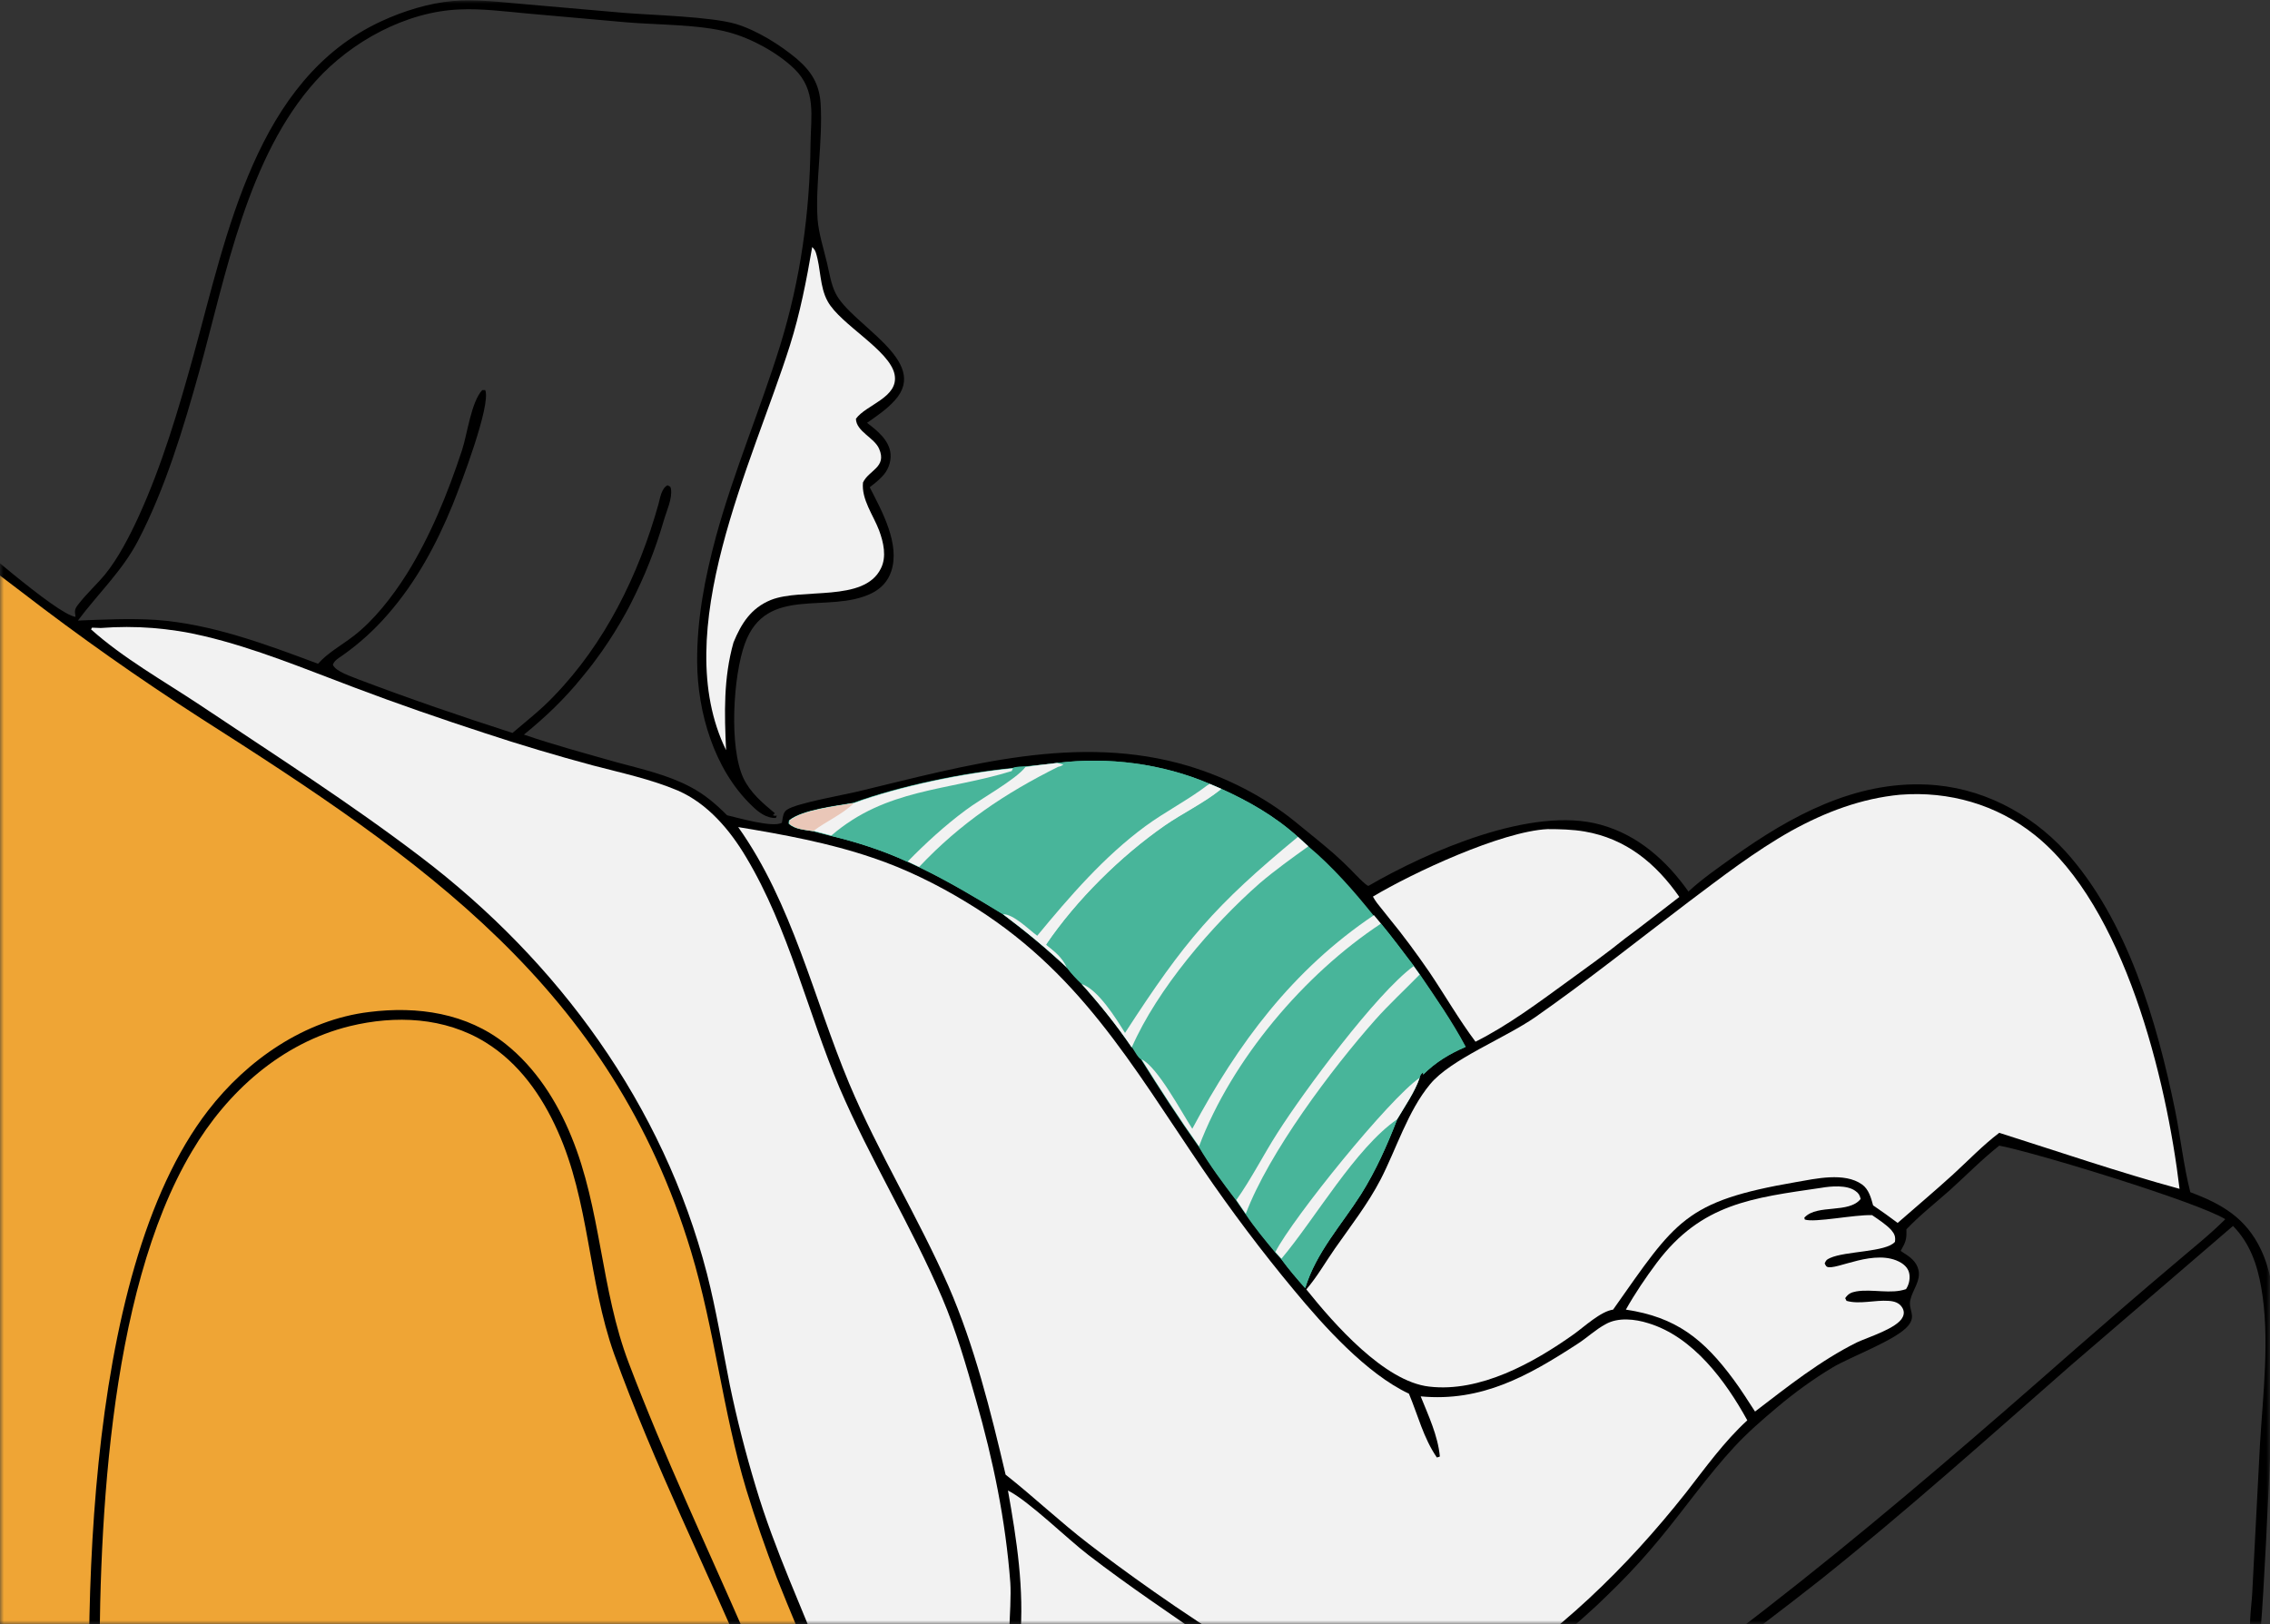 <svg width="306" height="219" viewBox="0 0 306 219" fill="none" xmlns="http://www.w3.org/2000/svg">
<rect x="0" y="0" width="306" height="219" fill="#333333" stroke="none"/>
<g clip-path="url(#clip0_6815_1748)">
<mask id="mask0_6815_1748" style="mask-type:alpha" maskUnits="userSpaceOnUse" x="0" y="0" width="306" height="219">
<rect width="306" height="219" fill="#D9D9D9"/>
</mask>
<g mask="url(#mask0_6815_1748)">
<path d="M-8.136 70.571L-7.864 69.797L-7.456 69.706C-4.418 72.118 7.598 82.856 10.183 83.174C10.047 82.31 10.047 82.128 10.591 81.445C11.679 80.035 13.04 78.806 14.173 77.441C15.942 75.257 17.438 72.345 18.617 69.797C21.836 62.79 24.058 55.237 26.099 47.866C30.587 31.623 34.487 10.693 51.4 2.866C54.347 1.501 57.839 0.409 61.058 0.136C64.323 -0.137 67.769 0.318 71.034 0.591L84.047 1.729C87.856 2.047 95.791 2.229 99.192 3.23C102.049 4.095 105.177 6.051 107.444 7.962C109.394 9.646 110.437 11.329 110.619 13.923C110.936 19.019 109.893 24.798 110.21 29.53C110.346 31.441 111.027 33.534 111.48 35.445C111.797 36.764 112.024 38.357 112.659 39.585C114.79 43.817 125.446 48.64 120.639 53.963C119.597 55.146 118.191 56.102 116.876 57.012C118.236 58.058 119.869 59.332 120.05 61.198C120.141 62.335 119.687 63.473 118.916 64.246C118.418 64.792 117.828 65.247 117.239 65.702C118.871 68.887 121.365 73.346 120.141 77.032C119.687 78.397 118.78 79.352 117.511 79.989C111.707 82.856 103.318 78.806 100.416 86.769C98.829 91.091 98.24 100.783 100.235 104.969C101.187 106.926 102.819 108.291 104.452 109.656L104.18 109.929C104.588 110.02 104.406 110.02 104.724 109.974L104.588 110.293C103.273 110.338 102.185 109.474 101.278 108.564C96.245 103.695 94.023 96.005 93.978 89.272C93.932 83.493 95.02 77.896 96.517 72.345C98.92 63.564 102.502 55.192 105.177 46.547C107.898 37.72 109.168 28.711 109.258 19.474C109.304 15.652 110.074 12.194 107.082 9.282C104.815 7.098 101.323 5.187 98.285 4.368C94.34 3.276 88.582 3.367 84.365 3.003L71.079 1.82C68.086 1.547 64.958 1.137 61.965 1.274C54.755 1.547 47.364 5.596 42.603 10.874C33.353 21.112 30.451 37.083 26.869 50.05C24.738 57.694 22.29 65.839 18.617 72.891C16.486 76.986 13.221 80.035 10.5 83.675C13.992 83.538 17.529 83.356 21.02 83.584C28.547 84.13 35.802 86.86 42.876 89.499C44.145 88.043 46.05 86.996 47.591 85.813C50.403 83.675 52.896 80.444 54.801 77.441C58.02 72.3 60.378 66.476 62.282 60.697C63.008 58.468 63.507 54.236 65.003 52.598H65.411C66.227 54.6 62.056 65.475 61.013 68.068C58.836 73.392 56.116 78.442 52.307 82.81C50.448 84.949 48.498 86.723 46.186 88.362C45.687 88.725 45.097 88.999 44.871 89.635C45.279 90.591 47.455 91.228 48.407 91.638C55.254 94.231 62.147 96.597 69.084 98.826C70.943 97.234 72.938 95.687 74.616 93.912C81.553 86.769 86.088 77.532 88.763 67.977C88.99 67.113 89.171 65.839 89.987 65.429C90.35 65.657 90.35 65.52 90.441 65.884C90.667 67.204 89.851 68.887 89.489 70.161C89.216 71.117 88.899 72.072 88.582 73.028C88.264 73.983 87.901 74.939 87.539 75.849C87.176 76.804 86.768 77.714 86.36 78.624C85.952 79.534 85.498 80.444 85.045 81.354C84.591 82.264 84.093 83.129 83.594 83.993C83.095 84.858 82.551 85.722 82.007 86.541C81.463 87.361 80.873 88.225 80.284 88.999C79.694 89.817 79.059 90.591 78.425 91.365C76.067 94.276 73.528 96.688 70.626 99.054C74.752 100.465 78.969 101.602 83.14 102.785C86.496 103.695 89.987 104.469 93.071 106.107C94.975 107.108 96.471 108.382 98.013 109.929C99.419 110.247 104.225 111.658 105.404 110.93C105.404 110.839 105.449 110.748 105.449 110.657C105.54 110.111 105.585 109.474 106.13 109.155C107.399 108.291 113.883 107.153 115.742 106.698C130.298 103.195 145.352 98.826 160.224 103.286C165.348 104.833 170.472 107.426 174.643 110.839C176.366 112.249 178.089 113.614 179.767 115.07C180.538 115.753 181.309 116.481 182.034 117.209C182.261 117.436 184.256 119.575 184.483 119.438C192.418 114.843 206.52 108.609 215.77 111.203C220.758 112.568 224.657 116.026 227.604 120.212C229.463 118.483 231.595 117.027 233.68 115.525C241.389 110.02 250.004 105.333 259.753 105.788C266.962 106.107 273.583 109.519 278.434 114.797C286.777 124.034 290.768 137.775 293.216 149.741C293.942 153.381 294.35 157.158 295.257 160.752C299.519 162.345 302.738 164.21 304.779 168.487C306.048 171.172 306.502 174.175 306.638 177.132C306.819 180.499 305.051 220.358 304.507 221.586C304.416 221.768 304.325 221.859 304.189 221.996H303.781C302.874 220.54 303.509 216.672 303.6 214.898L304.643 194.832C305.051 188.007 306.003 180.363 304.824 173.629C304.28 170.489 303.282 167.623 301.015 165.302L279.16 184.094C268.051 193.831 256.987 203.75 245.424 212.987C235.086 221.131 224.476 228.866 213.639 236.283C211.371 237.83 204.887 242.653 202.439 242.971L202.121 242.698C202.303 242.016 202.62 241.697 203.255 241.333C230.869 224.225 255.4 203.341 279.749 181.91C284.193 178.042 288.637 174.175 293.126 170.398C295.393 168.442 297.841 166.531 299.972 164.392C296.209 162.072 274.489 155.429 269.502 154.473C267.144 156.339 265.013 158.523 262.791 160.525C260.841 162.254 258.755 163.892 256.987 165.757C257.032 167.168 256.896 167.441 256.216 168.669L256.488 168.851C257.486 169.488 258.347 170.08 258.619 171.263C258.937 172.673 257.848 173.902 257.531 175.221C257.168 176.586 258.393 177.36 257.214 178.77C255.627 180.682 249.505 182.911 247.057 184.367C244.472 185.914 241.842 187.825 239.53 189.782C237.58 191.42 235.539 193.194 233.816 195.06C230.189 198.973 227.06 203.477 223.66 207.572C222.798 208.619 221.891 209.665 220.984 210.666C220.077 211.667 219.125 212.668 218.173 213.624C217.221 214.579 216.223 215.535 215.226 216.49C214.228 217.4 213.231 218.31 212.188 219.22C211.145 220.13 210.102 220.995 209.014 221.814C207.925 222.678 206.837 223.497 205.749 224.271C204.661 225.09 203.527 225.863 202.393 226.591C201.26 227.365 200.126 228.093 198.947 228.775C196 230.55 193.007 232.688 189.425 232.87C181.445 233.189 171.56 226.364 164.849 222.496C159.907 226.136 152.47 225.954 146.712 225.09C143.402 224.589 140.273 223.725 137.144 222.542C137.144 223.725 137.099 224.953 137.144 226.136C137.19 226.227 137.235 226.318 137.28 226.364C139.185 229.276 143.628 231.733 142.722 235.828C142.54 236.601 142.087 237.238 141.407 237.648C137.462 240.105 130.932 237.011 126.715 236.647C123.043 236.328 118.826 236.783 115.334 238.057C115.788 240.15 117.465 245.246 116.377 247.203C116.014 247.339 115.742 247.476 115.334 247.567C114.019 247.521 111.843 247.612 110.573 247.976L109.032 248.022C85.045 250.297 60.514 249.842 36.482 249.296C31.766 249.205 27.096 249.023 22.38 248.841C19.569 248.704 16.758 248.431 13.947 248.431L12.586 248.34C6.329 247.84 0.026 247.749 -6.231 247.157C-9.36 233.826 -11.219 219.402 -12.625 205.843C-13.078 201.43 -13.486 197.016 -13.849 192.603C-14.212 188.189 -14.484 183.776 -14.71 179.362C-14.937 174.948 -15.119 170.535 -15.209 166.076C-15.255 161.662 -15.3 157.203 -15.3 152.79C-15.3 148.376 -15.209 143.917 -15.073 139.504C-14.937 135.09 -14.71 130.677 -14.484 126.218C-14.212 121.804 -13.894 117.391 -13.532 112.977C-13.169 108.564 -12.715 104.15 -12.217 99.782C-11.083 89.999 -10.085 80.217 -8.136 70.571Z" fill="black"/>
<path d="M-8.136 70.571C-8.09 70.616 -8.045 70.707 -7.954 70.753C-4.916 74.12 -0.745 76.986 2.837 79.762C10.682 85.813 18.753 91.501 27.096 96.87C56.841 115.844 82.415 133.179 93.161 168.76C96.335 179.271 97.424 190.282 100.598 200.838C101.822 204.842 103.182 208.755 104.679 212.668C108.487 222.314 112.568 230.595 114.79 240.924C115.198 242.698 115.697 244.882 115.652 246.748C115.652 247.021 115.606 247.203 115.561 247.476C114.246 247.43 112.07 247.521 110.8 247.885L109.258 247.931C85.272 250.206 60.741 249.751 36.709 249.205C31.993 249.114 27.323 248.932 22.607 248.75C19.796 248.613 16.985 248.34 14.173 248.34L12.813 248.249C6.556 247.749 0.253 247.658 -6.005 247.066C-9.36 233.826 -11.219 219.402 -12.625 205.843C-13.078 201.43 -13.486 197.016 -13.849 192.603C-14.212 188.189 -14.484 183.775 -14.71 179.362C-14.937 174.948 -15.119 170.535 -15.209 166.076C-15.255 161.662 -15.3 157.203 -15.3 152.79C-15.3 148.376 -15.209 143.917 -15.073 139.504C-14.937 135.09 -14.71 130.677 -14.484 126.218C-14.212 121.804 -13.894 117.391 -13.532 112.977C-13.169 108.564 -12.715 104.15 -12.217 99.782C-11.083 89.999 -10.085 80.217 -8.136 70.571Z" fill="#EFA535"/>
<path d="M14.173 248.386C13.992 242.107 13.584 235.873 13.493 229.594C13.221 207.572 14.445 174.63 25.917 155.338C30.678 147.284 37.978 140.732 47.183 138.457C53.35 136.956 60.015 137.229 65.502 140.641C69.991 143.417 73.074 147.83 75.205 152.562C79.468 162.118 79.286 172.81 82.823 182.638C88.128 197.471 95.293 211.713 101.459 226.227C104.497 233.371 107.49 240.378 109.258 247.977C85.272 250.252 60.741 249.797 36.709 249.251C31.993 249.16 27.323 248.978 22.607 248.796C19.796 248.659 16.939 248.341 14.173 248.386Z" fill="#EFA535"/>
<path d="M12.813 248.249C10.954 221.222 10.863 171.991 28.048 149.741C33.308 142.916 41.107 137.502 49.768 136.455C56.297 135.636 62.917 136.592 68.177 140.778C72.213 144.008 75.069 148.467 77.019 153.245C81.055 163.027 80.964 173.856 84.773 183.821C89.534 196.379 95.293 208.528 100.643 220.813C103.409 227.137 110.029 241.47 110.755 247.84L109.213 247.885C107.444 240.287 104.406 233.28 101.414 226.136C95.293 211.622 88.128 197.38 82.778 182.547C79.286 172.719 79.468 162.026 75.16 152.471C73.029 147.694 69.945 143.326 65.457 140.55C59.925 137.138 53.304 136.865 47.138 138.366C37.933 140.641 30.633 147.193 25.872 155.247C14.4 174.539 13.176 207.436 13.448 229.503C13.538 235.782 13.947 242.016 14.128 248.295L12.813 248.249Z" fill="black"/>
<path d="M99.509 111.521C105.585 112.522 111.797 113.66 117.647 115.662C122 117.118 126.353 119.256 130.298 121.668C145.397 130.768 152.516 143.508 162.083 157.567C165.937 163.209 170.064 168.715 174.462 173.993C178.452 178.816 184.211 185.231 189.924 187.916C191.148 190.828 191.874 193.876 193.688 196.516C193.824 196.47 193.96 196.47 194.096 196.379C193.824 193.558 192.554 190.873 191.511 188.28C199.718 189.053 205.976 185.55 212.686 181.182C213.956 180.363 215.09 179.271 216.45 178.543C218.128 177.587 220.44 177.86 222.163 178.406C228.239 180.226 232.638 186.232 235.539 191.51C232.411 194.377 229.872 197.926 227.287 201.248C219.035 211.667 210.102 220.221 198.902 227.365C196.317 229.048 193.416 231.05 190.287 231.505C180.447 232.87 154.828 214.397 146.757 208.164C142.903 205.206 139.366 201.839 135.557 198.836C133.562 190.327 131.34 181.409 127.849 173.401C123.768 164.119 118.418 155.474 114.473 146.101C109.666 134.59 106.81 121.804 99.509 111.521Z" fill="#F2F2F2"/>
<path d="M13.584 84.676C14.763 84.585 15.942 84.54 17.075 84.54C18.254 84.54 19.433 84.585 20.567 84.676C21.7 84.767 22.879 84.904 24.058 85.086C25.237 85.268 26.371 85.495 27.504 85.768C34.442 87.406 41.062 90.182 47.727 92.684C53.486 94.868 59.426 96.916 65.275 98.827C70.082 100.419 74.979 101.875 79.876 103.195C83.685 104.196 87.766 105.06 91.393 106.607C95.383 108.336 98.421 111.931 100.598 115.616C106.311 125.171 108.85 136.455 113.158 146.647C117.284 156.293 122.861 165.303 126.987 174.949C128.892 179.408 130.252 184.14 131.567 188.781C133.88 196.88 135.557 204.979 136.192 213.396C136.419 216.718 135.512 224.453 136.192 226.637C137.054 229.321 140.228 230.459 141.18 233.143C141.497 233.962 141.543 234.872 141.135 235.691C140.681 236.601 139.91 236.829 139.003 237.102C136.192 237.147 133.608 236.51 130.887 235.919C125.31 234.781 120.594 235.191 115.062 236.556C113.974 232.825 112.84 229.139 111.48 225.499C108.261 217.082 104.452 209.119 101.867 200.429C100.507 195.924 99.328 191.329 98.376 186.733C97.378 181.728 96.562 176.678 95.293 171.718C89.398 148.968 75.296 129.676 56.751 115.571C47.138 108.245 36.936 101.739 26.869 95.005C22.063 91.82 16.576 88.726 12.269 84.858L12.405 84.63L13.584 84.676Z" fill="#F2F2F2"/>
<path d="M256.171 107.153H256.216C262.7 106.653 269.139 108.473 274.263 112.568C286.369 122.214 292.037 145.464 293.806 160.297C285.644 158.068 277.527 155.292 269.502 152.744C267.28 154.428 265.285 156.521 263.244 158.386C260.796 160.616 258.302 162.709 255.808 164.893C254.72 164.074 253.631 163.3 252.498 162.527C252.226 161.526 251.908 160.343 251.002 159.706C248.644 158.022 244.744 158.932 242.114 159.387C227.06 161.981 225.927 164.574 217.447 176.586C215.77 176.814 213.548 178.907 212.142 179.908C206.701 183.775 199.492 187.78 192.645 186.961C186.614 186.278 179.813 178.497 176.094 173.856C177.545 172.173 178.679 170.171 179.949 168.351C182.08 165.302 184.392 162.345 186.115 159.023C188.246 154.883 189.788 149.787 192.781 146.192C195.547 142.825 202.847 140.004 206.973 137.138C214.001 132.224 220.758 126.809 227.604 121.622C232.093 118.255 236.537 114.797 241.479 112.022C246.104 109.474 250.911 107.654 256.171 107.153Z" fill="#F2F2F2"/>
<path d="M142.495 102.876C149.342 102.011 156.733 102.967 163.081 105.697L164.668 106.379C168.386 108.063 171.877 110.065 174.961 112.841L176.366 114.115C179.631 116.845 182.488 120.121 185.163 123.442L186.115 124.58C187.657 126.445 189.108 128.402 190.559 130.313L191.375 131.45C193.506 134.59 195.728 137.775 197.542 141.187C195.411 142.097 193.506 143.235 191.828 144.918V144.6C191.466 144.918 191.466 144.918 191.33 145.373C190.65 147.33 189.335 149.195 188.292 150.97C186.931 154.473 185.435 157.84 183.44 161.025C180.81 165.166 177.364 168.897 175.913 173.674C174.779 172.4 173.691 171.126 172.694 169.761L171.877 168.851C170.517 167.213 169.111 165.53 167.933 163.755L166.618 161.844C164.849 159.524 163.081 157.158 161.584 154.61C158.909 150.833 156.279 146.784 153.831 142.871C153.377 142.598 152.924 141.688 152.606 141.233C150.566 138.23 148.299 135.409 145.85 132.679C145.125 131.996 144.49 131.314 143.901 130.54C141.135 127.947 138.278 125.581 135.24 123.306C131.522 121.031 127.849 118.847 123.904 116.936L122.362 116.208C119.143 114.706 115.47 113.523 112.024 112.704L109.576 112.067C108.533 111.885 107.172 111.84 106.356 111.066L106.402 110.657C108.17 109.201 112.75 108.7 115.062 108.291C121.274 106.015 129.889 104.241 136.51 103.604C137.054 103.376 137.643 103.422 138.233 103.376C139.638 103.194 141.089 103.058 142.495 102.876Z" fill="#48B59A"/>
<path d="M186.161 124.534C187.702 126.4 189.153 128.356 190.604 130.267L191.42 131.405C193.552 134.544 195.773 137.729 197.587 141.142C195.456 142.052 193.552 143.189 191.874 144.873V144.554C191.511 144.873 191.511 144.873 191.375 145.328C190.695 147.284 189.38 149.15 188.337 150.924C186.977 154.428 185.48 157.795 183.485 160.98C180.855 165.12 177.409 168.851 175.958 173.629C174.825 172.355 173.736 171.081 172.739 169.716L171.923 168.806C170.562 167.168 169.157 165.484 167.978 163.71L166.663 161.799C164.895 159.478 163.126 157.112 161.63 154.564C166.073 142.825 175.777 131.359 186.161 124.534Z" fill="#48B59A"/>
<path d="M186.161 124.534C187.702 126.4 189.153 128.356 190.604 130.267C185.526 133.998 175.822 147.148 172.285 152.699C170.381 155.656 168.749 158.932 166.708 161.799C164.94 159.478 163.171 157.112 161.675 154.564C166.073 142.825 175.777 131.359 186.161 124.534Z" fill="#48B59A"/>
<path d="M172.739 169.761C177.273 164.347 182.714 154.837 188.337 150.97C186.977 154.473 185.48 157.84 183.485 161.025C180.855 165.166 177.409 168.897 175.958 173.674C174.825 172.4 173.736 171.126 172.739 169.761Z" fill="#48B59A"/>
<path d="M166.663 161.799C168.703 158.932 170.336 155.656 172.24 152.699C175.777 147.148 185.48 133.998 190.559 130.267L191.375 131.405C189.38 133.452 187.249 135.409 185.39 137.502C179.54 144.099 171.061 155.383 167.933 163.664L166.663 161.799Z" fill="#F2F2F2"/>
<path d="M191.375 145.328C190.695 147.284 189.38 149.15 188.337 150.924C182.714 154.792 177.273 164.347 172.739 169.716L171.923 168.806C174.326 164.165 187.249 148.149 191.375 145.328Z" fill="#F2F2F2"/>
<path d="M142.495 102.876C149.342 102.011 156.733 102.967 163.081 105.697L164.668 106.379C164.577 106.425 164.532 106.47 164.441 106.561C162.129 108.382 159.453 109.656 157.005 111.339C151.065 115.48 145.125 121.349 141.044 127.355C142.178 128.265 143.266 129.13 143.855 130.495C141.089 127.901 138.233 125.535 135.195 123.26C131.476 120.985 127.804 118.801 123.859 116.89L122.317 116.162C119.098 114.661 115.425 113.478 111.979 112.659L109.53 112.022C108.487 111.84 107.127 111.794 106.311 111.021L106.356 110.611C108.125 109.155 112.704 108.655 115.017 108.245C121.229 105.97 129.844 104.195 136.464 103.558C137.008 103.331 137.598 103.376 138.187 103.331C139.638 103.194 141.089 103.058 142.495 102.876Z" fill="#48B59A"/>
<path d="M136.51 103.65C137.054 103.422 137.643 103.468 138.233 103.422C136.963 105.106 132.066 107.79 130.116 109.292C127.396 111.385 124.72 113.751 122.317 116.208C119.098 114.706 115.425 113.523 111.979 112.704L109.53 112.067C108.487 111.885 107.127 111.84 106.311 111.066L106.356 110.657C108.125 109.201 112.704 108.7 115.017 108.291C121.32 106.061 129.935 104.287 136.51 103.65Z" fill="#48B59A"/>
<path d="M115.108 108.291C121.32 106.016 129.935 104.241 136.555 103.604L136.374 103.968C127.713 106.653 119.46 106.289 112.07 112.659L109.621 112.022C108.578 111.84 107.218 111.794 106.402 111.021L106.447 110.611C108.215 109.201 112.795 108.7 115.108 108.291Z" fill="#F2F2F2"/>
<path d="M109.621 112.067C108.578 111.885 107.218 111.84 106.402 111.066L106.447 110.657C108.215 109.201 112.795 108.7 115.108 108.291C113.521 109.838 111.344 110.748 109.621 112.067Z" fill="#EAC7B8"/>
<path d="M163.081 105.697L164.668 106.38C164.577 106.425 164.532 106.471 164.441 106.562C162.129 108.382 159.453 109.656 157.005 111.339C151.065 115.48 145.125 121.349 141.044 127.355C142.177 128.265 143.266 129.13 143.855 130.495C141.089 127.901 138.233 125.535 135.195 123.26C136.646 123.26 138.641 125.308 139.82 126.172C144.173 120.894 148.843 115.48 154.42 111.385C157.095 109.428 160.133 107.881 162.763 105.879L163.081 105.697Z" fill="#F2F2F2"/>
<path d="M138.233 103.422C139.638 103.194 141.089 103.058 142.495 102.876L143.356 103.103C143.039 103.285 142.948 103.331 142.54 103.422L142.676 103.376C135.467 106.971 129.481 110.975 123.904 116.89L122.362 116.162C124.766 113.705 127.396 111.294 130.162 109.246C132.066 107.79 136.963 105.105 138.233 103.422Z" fill="#F2F2F2"/>
<path d="M164.668 106.38C168.386 108.063 171.877 110.065 174.961 112.841L176.366 114.115C174.145 115.707 171.923 117.3 169.837 119.074C163.398 124.716 156.007 133.361 152.561 141.233C150.521 138.23 148.254 135.409 145.805 132.679C145.079 131.996 144.445 131.314 143.855 130.54C143.266 129.13 142.177 128.311 141.044 127.401C145.125 121.395 151.065 115.525 157.005 111.385C159.408 109.701 162.129 108.427 164.441 106.607C164.532 106.516 164.622 106.425 164.668 106.38Z" fill="#48B59A"/>
<path d="M174.961 112.841L176.366 114.115C174.145 115.707 171.923 117.3 169.837 119.074C163.398 124.716 156.007 133.361 152.561 141.233C150.521 138.23 148.254 135.409 145.805 132.679C148.027 133.407 150.475 137.365 151.654 139.276C159.725 126.809 163.716 122.123 174.961 112.841Z" fill="#F2F2F2"/>
<path d="M185.208 123.397L186.161 124.534C175.822 131.359 166.073 142.825 161.63 154.564C158.955 150.788 156.325 146.738 153.876 142.825C156.053 143.872 159.272 149.969 160.723 152.198C166.844 140.732 174.235 130.768 185.208 123.397Z" fill="#F2F2F2"/>
<path d="M109.485 33.306C109.712 33.534 109.893 33.761 109.984 34.08C110.664 36.218 110.482 38.675 111.571 40.632C113.294 43.771 119.959 47.229 120.594 50.505C121.184 53.599 116.74 54.555 115.38 56.466C115.425 58.195 117.873 59.014 118.508 60.515C119.597 63.018 117.103 63.382 116.332 65.065C116.105 67.34 117.737 69.479 118.508 71.526C119.098 73.119 119.551 75.075 118.735 76.668C116.468 81.263 108.125 79.216 103.908 80.899C101.232 81.992 99.918 84.085 98.875 86.632C97.514 91.456 97.65 96.233 97.877 101.147C90.033 85.131 101.505 62.335 106.492 46.547C107.853 42.224 108.714 37.811 109.485 33.306Z" fill="#F2F2F2"/>
<path d="M245.515 160.161C246.83 159.933 248.961 159.751 250.095 160.57C250.548 160.889 250.684 161.116 250.82 161.662C249.233 163.664 245.016 162.345 243.293 164.119C243.248 164.165 243.157 164.256 243.112 164.347L243.203 164.119L243.293 164.438C244.608 164.893 250.004 163.755 252.362 163.846C253.223 164.438 254.221 165.075 254.946 165.848C255.4 166.394 255.536 166.758 255.445 167.441C254.266 168.851 248.78 168.669 246.694 169.625C246.241 169.852 246.195 169.852 245.968 170.353C246.059 170.489 246.104 170.717 246.286 170.808C247.465 171.354 252.815 168.214 256.261 170.262C256.851 170.626 257.304 171.126 257.395 171.854C257.486 172.537 257.304 173.265 256.942 173.811C254.992 174.539 252.362 173.765 250.231 174.129C249.505 174.266 249.142 174.448 248.734 175.039L248.916 175.403C250.684 175.904 252.725 175.267 254.584 175.403C255.309 175.449 255.989 175.631 256.397 176.268C256.669 176.677 256.715 177.132 256.488 177.587C255.808 179.089 251.772 180.317 250.321 181C245.379 183.457 240.981 186.96 236.582 190.327C235.63 188.871 234.723 187.415 233.68 186.005C229.645 180.545 225.927 177.587 219.171 176.586C220.395 174.402 221.846 172.264 223.342 170.262C229.373 162.254 236.22 161.526 245.515 160.161Z" fill="#F2F2F2"/>
<path d="M135.875 200.975C138.686 202.385 143.855 207.481 146.712 209.665C152.198 213.897 157.957 217.719 163.625 221.677L163.58 221.905L162.129 222.678C154.602 225.681 144.762 224.043 137.507 221.086C138.097 214.306 137.054 207.618 135.875 200.975Z" fill="#F2F2F2"/>
<path d="M226.38 120.94C223.206 116.39 219.171 113.068 213.593 112.113C211.961 111.84 210.283 111.794 208.606 111.794C202.393 112.113 190.468 117.664 185.072 120.894C185.526 121.668 185.39 121.486 187.294 123.852C189.199 126.172 190.967 128.584 192.69 131.086C194.776 134.18 196.68 137.502 198.902 140.459C203.255 138.275 207.336 135.227 211.281 132.36C213.911 130.449 216.586 128.538 219.125 126.491C220.939 125.171 224.657 122.259 226.38 120.94Z" fill="#F2F2F2"/>
</g>
</g>
<defs>
<clipPath id="clip0_6815_1748">
<rect width="306" height="219" fill="white"/>
</clipPath>
</defs>
</svg>
